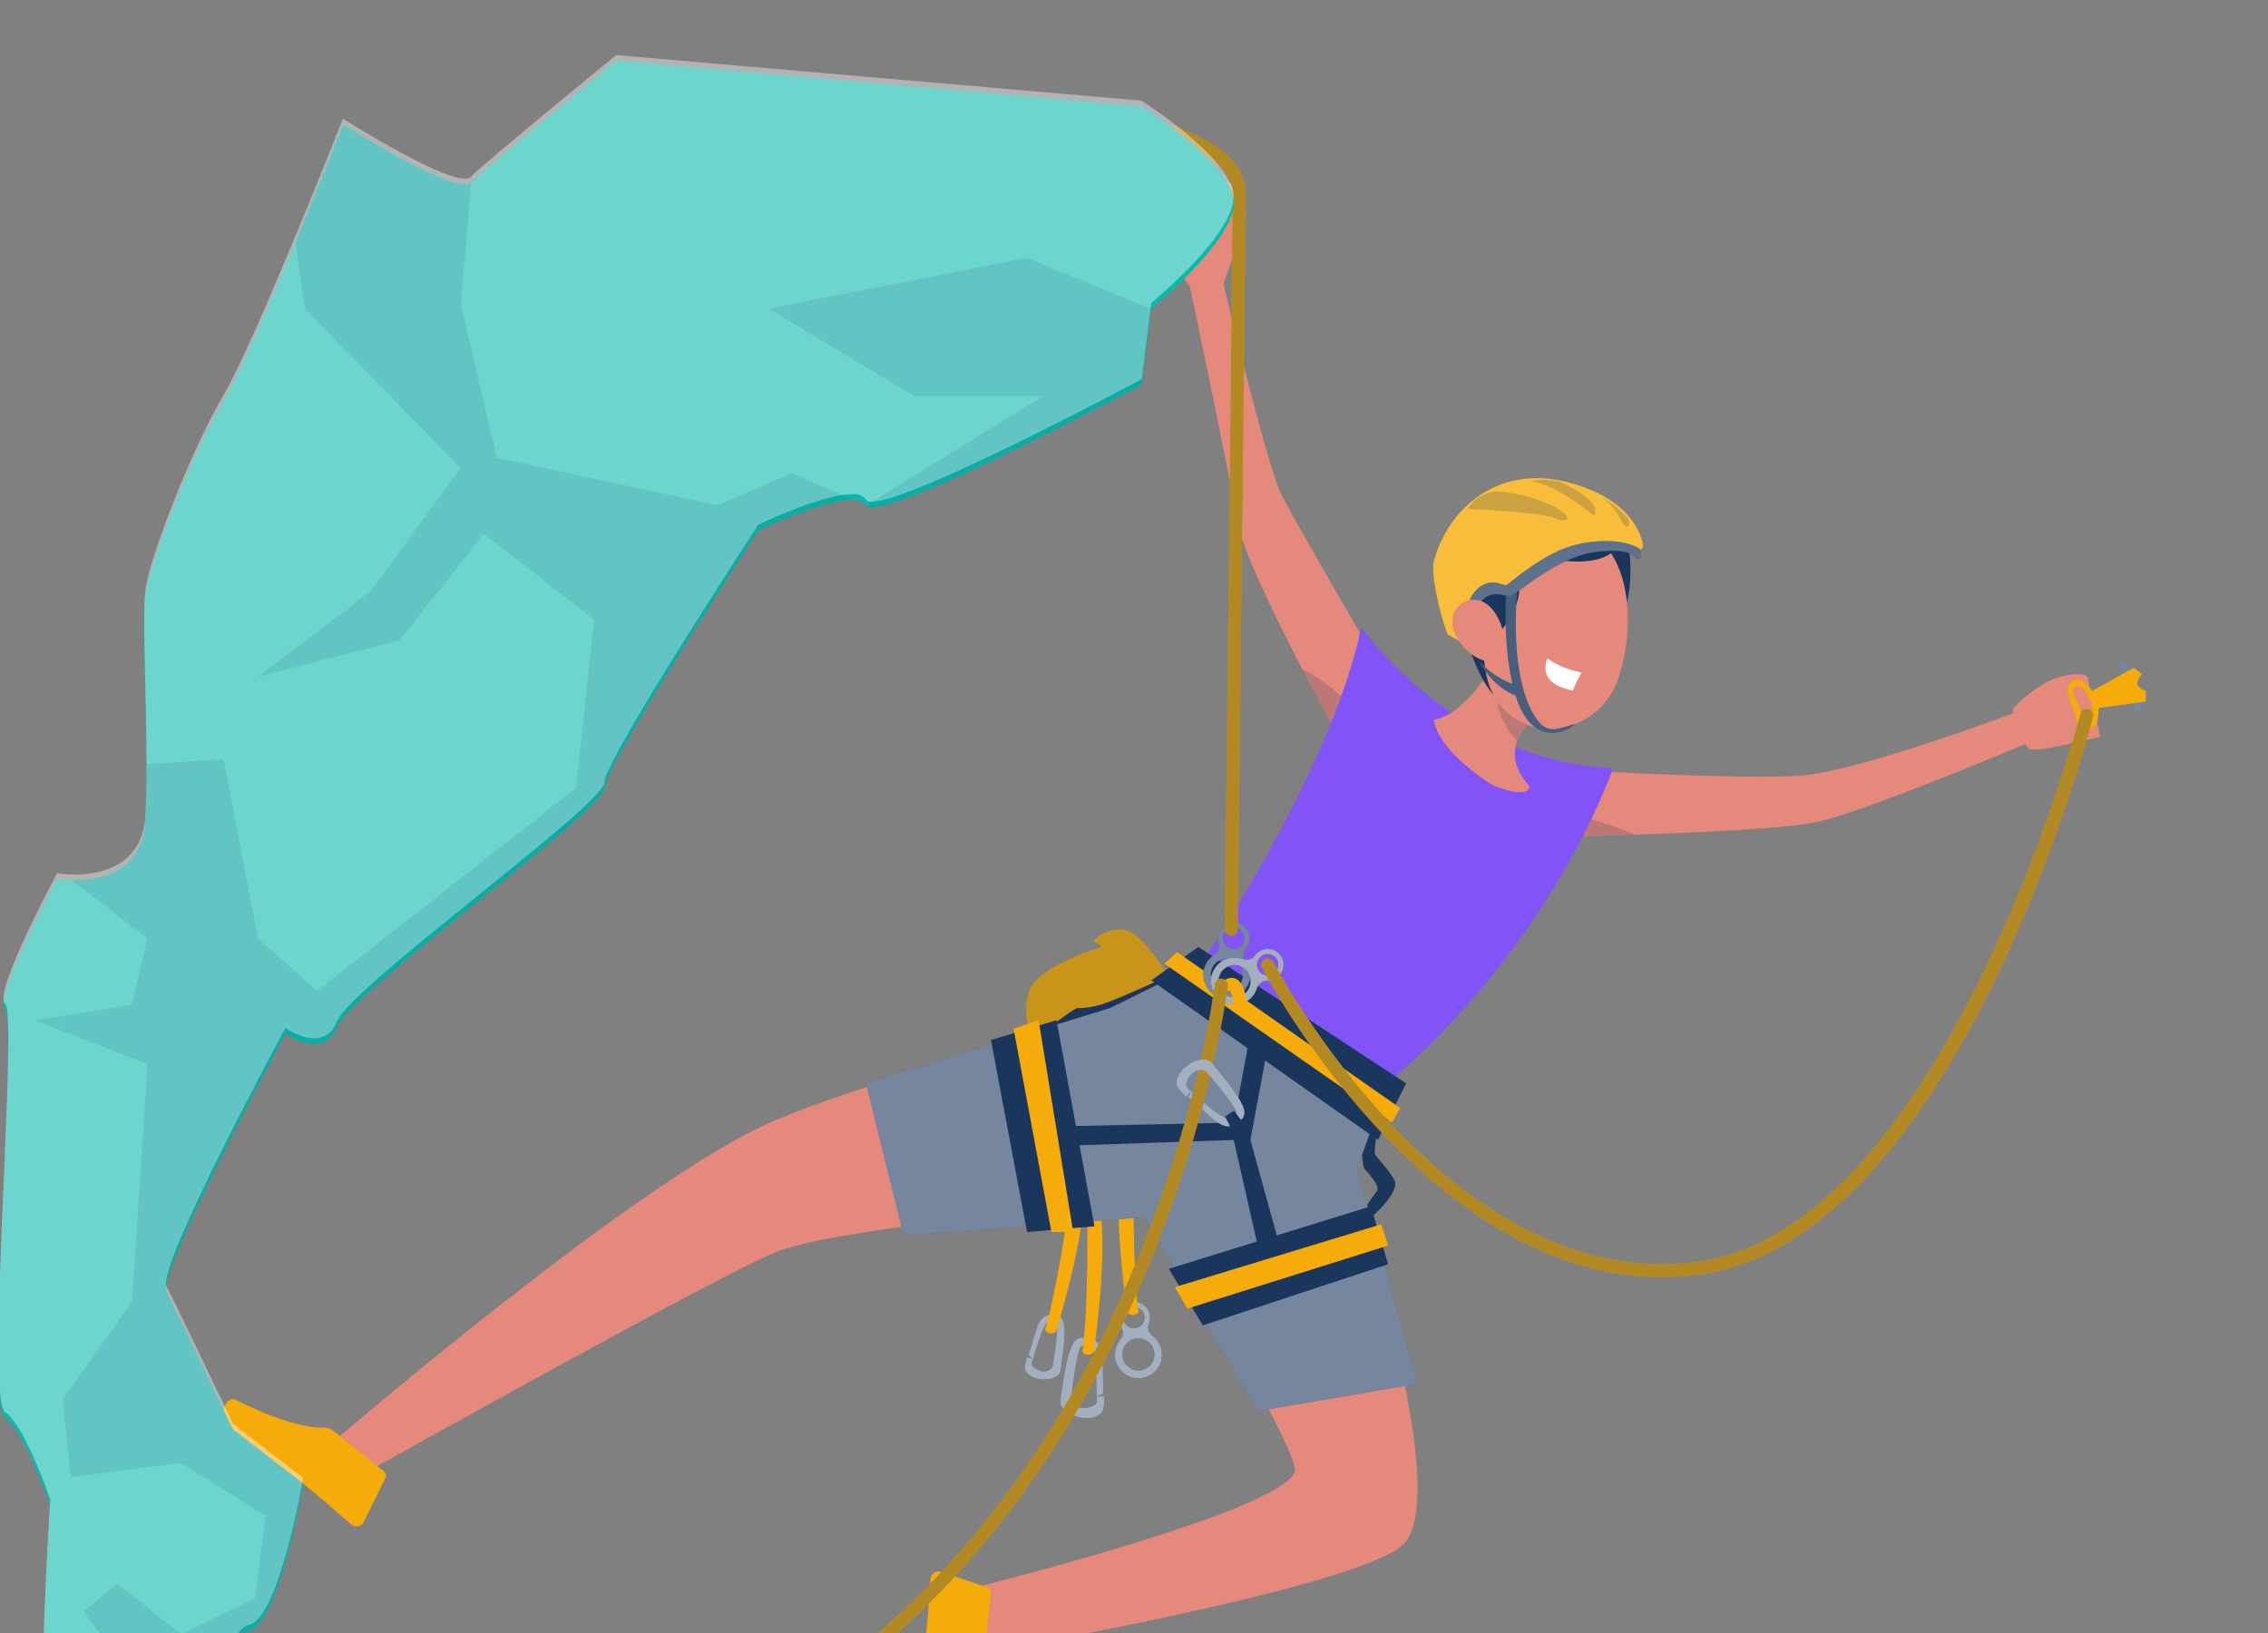 <svg width="375" height="270" viewBox="0 0 375 270" fill="none" xmlns="http://www.w3.org/2000/svg">
<rect x="0" y="0" width="375" height="270" fill="#808080" stroke="none"/>
<g clip-path="url(#clip0_1569_1730)">
<g clip-path="url(#clip1_1569_1730)">
<path d="M336.179 122.476C336.179 122.476 308.438 134.214 300.374 135.914C295.388 136.99 280.739 137.646 270.284 138.012C263.85 138.238 258.95 138.346 258.95 138.346L259.765 134.827L261.491 127.403C261.491 127.403 287.86 128.899 297.618 128.253C307.376 127.608 334.313 117.386 334.313 117.386L336.179 122.476Z" fill="#E4897B"/>
<path opacity="0.2" d="M270.284 138.013C263.85 138.239 258.95 138.346 258.95 138.346L259.765 134.828C263.394 135.429 266.93 136.5 270.284 138.013Z" fill="#1A365D"/>
<path d="M227.594 109.339L223.927 117.473L221.675 122.476C221.675 122.476 218.758 117.258 215.327 110.64C210.812 101.947 205.397 90.875 204.604 86.238C203.231 78.082 196.422 45.858 196.422 45.858L201.73 44.588C201.73 44.588 209.365 76.931 212.003 82.042C214.641 87.153 227.594 109.339 227.594 109.339Z" fill="#E4897B"/>
<path opacity="0.2" d="M223.927 117.473L221.675 122.476C221.675 122.476 218.758 117.258 215.327 110.641C218.639 112.288 221.569 114.616 223.927 117.473Z" fill="#1A365D"/>
<path d="M333.959 120.496C333.959 120.496 332.683 118.086 332.822 117.387C332.962 116.687 337.208 112.728 340.747 111.867C344.285 111.006 345.133 111.867 345.133 111.867L347.277 121.798C347.277 121.798 336.479 124.542 335.546 123.842C334.613 123.143 333.959 120.496 333.959 120.496Z" fill="#E4897B"/>
<path d="M353.165 111.491C353.165 111.491 352.275 109.813 351.149 109.533C351.017 109.477 350.875 109.449 350.731 109.449C350.588 109.449 350.446 109.478 350.314 109.534C350.182 109.591 350.063 109.673 349.963 109.776C349.863 109.879 349.785 110.002 349.733 110.136C349.733 110.136 351.288 110.276 350.902 112.223C350.516 114.17 353.165 111.491 353.165 111.491Z" fill="#1A365D"/>
<path d="M354.387 115.654C354.387 115.654 354.387 118.086 352.242 118.366C352.495 117.905 352.621 117.385 352.606 116.859C352.591 116.333 352.436 115.82 352.156 115.375L354.387 115.654Z" fill="#1A365D"/>
<path opacity="0.4" d="M353.165 111.491C353.165 111.491 352.275 109.813 351.149 109.533C351.017 109.477 350.875 109.449 350.731 109.449C350.588 109.449 350.446 109.478 350.314 109.534C350.182 109.591 350.063 109.673 349.963 109.776C349.863 109.879 349.785 110.002 349.733 110.136C349.733 110.136 351.288 110.276 350.902 112.223C350.516 114.17 353.165 111.491 353.165 111.491Z" fill="white"/>
<path opacity="0.4" d="M354.387 115.654C354.387 115.654 354.387 118.086 352.242 118.366C352.495 117.905 352.621 117.385 352.606 116.859C352.591 116.333 352.436 115.82 352.156 115.375L354.387 115.654Z" fill="white"/>
<path d="M354.783 114.213C354.783 114.213 353.389 113.783 353.389 113.008C353.466 112.427 353.743 111.89 354.172 111.491L352.832 110.415L345.905 114.246C345.905 114.246 343.964 111.125 342.162 113.041C341.369 113.88 342.419 116.15 342.859 117.42C343.524 119.324 343.47 120.647 345.004 120.647C347.277 120.647 346.977 117.065 346.977 117.065L354.805 115.989L354.783 114.213ZM345.229 119.464C344.628 119.679 344.317 119.173 343.996 117.549C343.674 115.924 341.937 114.138 343.256 113.492C344.242 113.008 345.272 115.031 345.733 115.989C346.194 116.946 345.829 119.249 345.229 119.464Z" fill="#F5AC0A"/>
<path d="M197.923 48.021L202.298 46.945L205.987 36.121C205.987 36.121 206.405 31.225 201.955 29.514C197.505 27.804 192.83 35.906 192.83 35.906C192.83 35.906 194.535 47.386 197.923 48.021Z" fill="#E4897B"/>
<path d="M189.955 218.773C190.194 218.128 190.175 217.414 189.902 216.783C189.726 216.381 189.452 216.03 189.105 215.763C188.759 215.496 188.35 215.321 187.918 215.255C187.411 215.177 186.893 215.249 186.427 215.463C185.96 215.678 185.567 216.024 185.294 216.46C185.022 216.895 184.882 217.402 184.893 217.916C184.904 218.43 185.065 218.93 185.355 219.354C185.586 219.671 185.701 220.059 185.679 220.451C185.658 220.844 185.502 221.216 185.237 221.506C184.742 222.106 184.437 222.841 184.362 223.616C184.286 224.392 184.443 225.172 184.813 225.857C185.183 226.542 185.748 227.1 186.437 227.46C187.125 227.82 187.905 227.965 188.677 227.877C189.448 227.789 190.176 227.471 190.766 226.965C191.356 226.459 191.781 225.787 191.988 225.036C192.195 224.285 192.173 223.489 191.925 222.751C191.678 222.013 191.216 221.366 190.599 220.893C190.271 220.662 190.029 220.329 189.913 219.944C189.796 219.56 189.811 219.148 189.955 218.773ZM185.752 218.063C185.724 217.833 185.742 217.599 185.805 217.376C185.867 217.153 185.973 216.944 186.116 216.761C186.259 216.579 186.436 216.427 186.638 216.313C186.839 216.2 187.061 216.127 187.291 216.099C187.52 216.072 187.753 216.09 187.976 216.153C188.198 216.215 188.406 216.321 188.588 216.465C188.77 216.608 188.921 216.786 189.035 216.988C189.148 217.19 189.22 217.413 189.248 217.643C189.303 218.109 189.172 218.577 188.884 218.945C188.595 219.313 188.173 219.551 187.709 219.607C187.245 219.663 186.779 219.531 186.412 219.242C186.045 218.952 185.807 218.528 185.752 218.063ZM188.551 226.584C188.028 226.649 187.498 226.557 187.028 226.318C186.558 226.08 186.168 225.708 185.91 225.248C185.651 224.787 185.534 224.26 185.574 223.734C185.614 223.207 185.809 222.704 186.134 222.288C186.46 221.872 186.901 221.563 187.401 221.399C187.902 221.235 188.44 221.224 188.947 221.368C189.454 221.511 189.907 221.802 190.249 222.204C190.59 222.606 190.806 223.101 190.867 223.626C190.909 223.973 190.882 224.324 190.788 224.661C190.695 224.998 190.536 225.312 190.321 225.587C190.105 225.862 189.838 226.092 189.535 226.263C189.231 226.434 188.897 226.543 188.551 226.584Z" fill="#1A365D"/>
<path opacity="0.6" d="M189.955 218.773C190.194 218.128 190.175 217.414 189.902 216.783C189.726 216.381 189.452 216.03 189.105 215.763C188.759 215.496 188.35 215.321 187.918 215.255C187.411 215.177 186.893 215.249 186.427 215.463C185.96 215.678 185.567 216.024 185.294 216.46C185.022 216.895 184.882 217.402 184.893 217.916C184.904 218.43 185.065 218.93 185.355 219.354C185.586 219.671 185.701 220.059 185.679 220.451C185.658 220.844 185.502 221.216 185.237 221.506C184.742 222.106 184.437 222.841 184.362 223.616C184.286 224.392 184.443 225.172 184.813 225.857C185.183 226.542 185.748 227.1 186.437 227.46C187.125 227.82 187.905 227.965 188.677 227.877C189.448 227.789 190.176 227.471 190.766 226.965C191.356 226.459 191.781 225.787 191.988 225.036C192.195 224.285 192.173 223.489 191.925 222.751C191.678 222.013 191.216 221.366 190.599 220.893C190.271 220.662 190.029 220.329 189.913 219.944C189.796 219.56 189.811 219.148 189.955 218.773ZM185.752 218.063C185.724 217.833 185.742 217.599 185.805 217.376C185.867 217.153 185.973 216.944 186.116 216.761C186.259 216.579 186.436 216.427 186.638 216.313C186.839 216.2 187.061 216.127 187.291 216.099C187.52 216.072 187.753 216.09 187.976 216.153C188.198 216.215 188.406 216.321 188.588 216.465C188.77 216.608 188.921 216.786 189.035 216.988C189.148 217.19 189.22 217.413 189.248 217.643C189.303 218.109 189.172 218.577 188.884 218.945C188.595 219.313 188.173 219.551 187.709 219.607C187.245 219.663 186.779 219.531 186.412 219.242C186.045 218.952 185.807 218.528 185.752 218.063ZM188.551 226.584C188.028 226.649 187.498 226.557 187.028 226.318C186.558 226.08 186.168 225.708 185.91 225.248C185.651 224.787 185.534 224.26 185.574 223.734C185.614 223.207 185.809 222.704 186.134 222.288C186.46 221.872 186.901 221.563 187.401 221.399C187.902 221.235 188.44 221.224 188.947 221.368C189.454 221.511 189.907 221.802 190.249 222.204C190.59 222.606 190.806 223.101 190.867 223.626C190.909 223.973 190.882 224.324 190.788 224.661C190.695 224.998 190.536 225.312 190.321 225.587C190.105 225.862 189.838 226.092 189.535 226.263C189.231 226.434 188.897 226.543 188.551 226.584Z" fill="white"/>
<path d="M173.313 217.461C174.3 217.396 175.372 217.375 175.758 218.364C176.326 219.838 175.865 222.969 175.383 226.531C175.125 228.424 171.094 228.683 169.667 226.832C169.163 226.176 169.817 224.379 169.817 224.379L170.836 224.669C170.836 224.669 170.311 225.552 170.836 225.993C172.134 227.069 173.313 226.918 173.957 226.079C174.117 225.864 175.083 219.311 174.718 218.87C174.626 218.739 174.507 218.63 174.368 218.551C174.229 218.472 174.074 218.425 173.915 218.413C173.756 218.402 173.596 218.427 173.447 218.485C173.299 218.544 173.165 218.635 173.056 218.752C172.166 219.828 170.825 224.669 170.825 224.669L170.01 224.088C170.01 224.088 170.75 221.872 171.34 219.849C171.565 219.107 172.198 217.547 173.313 217.461Z" fill="#1A365D"/>
<path opacity="0.6" d="M173.313 217.461C174.3 217.396 175.372 217.375 175.758 218.364C176.326 219.838 175.865 222.969 175.383 226.531C175.125 228.424 171.094 228.683 169.667 226.832C169.163 226.176 169.817 224.379 169.817 224.379L170.836 224.669C170.836 224.669 170.311 225.552 170.836 225.993C172.134 227.069 173.313 226.918 173.957 226.079C174.117 225.864 175.083 219.311 174.718 218.87C174.626 218.739 174.507 218.63 174.368 218.551C174.229 218.472 174.074 218.425 173.915 218.413C173.756 218.402 173.596 218.427 173.447 218.485C173.299 218.544 173.165 218.635 173.056 218.752C172.166 219.828 170.825 224.669 170.825 224.669L170.01 224.088C170.01 224.088 170.75 221.872 171.34 219.849C171.565 219.107 172.198 217.547 173.313 217.461Z" fill="white"/>
<path d="M180.873 221.581C179.726 221.151 178.471 220.763 177.656 221.796C176.487 223.335 175.972 227.176 175.318 231.48C174.975 233.804 179.693 235.472 181.945 233.804C182.76 233.191 182.589 230.856 182.589 230.856H181.291C181.291 230.856 181.613 232.072 180.841 232.405C178.954 233.212 177.624 232.653 177.141 231.437C177.013 231.136 178.106 223.098 178.696 222.711C178.851 222.594 179.029 222.513 179.218 222.471C179.406 222.429 179.602 222.429 179.791 222.47C179.98 222.511 180.158 222.592 180.314 222.708C180.469 222.823 180.597 222.971 180.691 223.141C181.377 224.68 181.291 230.856 181.291 230.856L182.449 230.458C182.449 230.458 182.342 227.585 182.331 225.013C182.364 224.088 182.149 222.055 180.873 221.581Z" fill="#1A365D"/>
<path opacity="0.6" d="M180.873 221.581C179.726 221.151 178.471 220.763 177.656 221.796C176.487 223.335 175.972 227.176 175.318 231.48C174.975 233.804 179.693 235.472 181.945 233.804C182.76 233.191 182.589 230.856 182.589 230.856H181.291C181.291 230.856 181.613 232.072 180.841 232.405C178.954 233.212 177.624 232.653 177.141 231.437C177.013 231.136 178.106 223.098 178.696 222.711C178.851 222.594 179.029 222.513 179.218 222.471C179.406 222.429 179.602 222.429 179.791 222.47C179.98 222.511 180.158 222.592 180.314 222.708C180.469 222.823 180.597 222.971 180.691 223.141C181.377 224.68 181.291 230.856 181.291 230.856L182.449 230.458C182.449 230.458 182.342 227.585 182.331 225.013C182.364 224.088 182.149 222.055 180.873 221.581Z" fill="white"/>
<path d="M179.758 199.449C179.758 199.449 180.058 215.653 178.986 223.529C179.095 223.674 179.236 223.791 179.397 223.872C179.559 223.953 179.738 223.995 179.919 223.995C180.099 223.995 180.278 223.953 180.44 223.872C180.602 223.791 180.742 223.674 180.851 223.529C180.851 223.529 183.286 207.142 181.806 199.449H179.758Z" fill="#F5AC0A"/>
<path d="M187.468 192.885C187.468 192.885 187.157 209.1 188.229 216.965C188.121 217.11 187.981 217.227 187.82 217.308C187.659 217.389 187.482 217.431 187.302 217.431C187.121 217.431 186.944 217.389 186.783 217.308C186.622 217.227 186.482 217.11 186.374 216.965C186.374 216.965 183.929 200.578 185.409 192.885H187.468Z" fill="#F5AC0A"/>
<path d="M177.206 196.189C177.206 196.189 175.061 212.264 172.788 219.86C172.874 220.019 172.996 220.157 173.144 220.261C173.292 220.365 173.462 220.433 173.641 220.461C173.819 220.488 174.002 220.473 174.174 220.417C174.346 220.361 174.503 220.266 174.632 220.14C174.632 220.14 179.533 204.323 179.233 196.469L177.206 196.189Z" fill="#F5AC0A"/>
<path d="M193.645 162.093C193.645 162.093 189.58 155.282 186.75 154.012C183.919 152.743 180.53 155.433 180.959 155.712L182.224 156.562C182.224 156.562 171.34 159.683 170.064 164.094C168.788 168.505 170.493 178.146 178.975 176.155C187.457 174.165 196.829 166.698 193.645 162.093Z" fill="#F5AC0A"/>
<path opacity="0.2" d="M193.645 162.093C193.645 162.093 189.58 155.282 186.75 154.012C183.919 152.743 180.53 155.433 180.959 155.712L182.224 156.562C182.224 156.562 171.34 159.683 170.064 164.094C168.788 168.505 170.493 178.146 178.975 176.155C187.457 174.165 196.829 166.698 193.645 162.093Z" fill="#1A365D"/>
<path d="M227.83 185.612C227.83 185.612 227.198 190.185 227.305 190.723C227.412 191.261 229.321 192.961 230.522 195.027C231.723 197.092 226.501 201.482 226.501 201.482H224.581C224.581 201.482 226.876 197.91 227.637 196.985C228.399 196.059 225.643 193.391 225.493 193.068C225.343 192.746 224.635 186.182 224.635 186.182L227.83 185.612Z" fill="#1A365D"/>
<path d="M173.217 170.076C173.217 170.076 177.774 166.568 178.203 166.676C179.569 166.678 180.927 166.46 182.224 166.03C184.133 165.503 191.564 162.092 191.564 162.092L193.999 163.588L173.849 173.164L173.217 170.076Z" fill="#1A365D"/>
<path d="M225.075 103.733C225.075 103.733 240.323 125.823 266.713 127.017C266.713 127.017 256.869 155.895 229.353 179.125L196.325 162.76C196.325 162.76 219.756 129.126 225.075 103.733Z" fill="#8253F6"/>
<path d="M237.063 119.012C237.953 124.51 246.714 129.771 246.714 129.771C246.714 129.771 252.698 132.353 252.891 129.986C250.382 127.189 250.06 124.714 250.853 122.519C251.392 121.19 252.191 119.983 253.202 118.969C253.742 118.384 254.315 117.831 254.918 117.312L250.939 102.302C248.376 108.048 242.961 118.076 237.063 119.012Z" fill="#E4897B"/>
<path opacity="0.2" d="M249.491 108.649C245.202 114.815 248.73 120.27 250.81 122.475C251.349 121.146 252.148 119.939 253.159 118.925L249.491 108.649Z" fill="#1A365D"/>
<path d="M269.051 88.68C269.051 88.68 271.603 100.515 265.545 105.583C259.486 110.651 258.103 88.249 258.103 88.249L269.051 88.68Z" fill="#1A365D"/>
<path d="M247.711 116.268C249.163 118.161 251.193 119.523 253.491 120.145C255.788 120.767 258.226 120.615 260.429 119.711C263.302 118.597 265.644 116.427 266.981 113.643C267.173 113.259 267.341 112.864 267.485 112.46C270.155 104.928 270.359 92.017 262.327 87.713C260.559 86.75 258.575 86.257 256.564 86.281C254.552 86.305 252.58 86.844 250.835 87.848C249.09 88.852 247.63 90.287 246.593 92.016C245.557 93.746 244.978 95.713 244.912 97.73C244.494 106.359 243.84 111.416 247.711 116.268Z" fill="#E4897B"/>
<path d="M252.365 87.691L252.601 91.521C251.942 91.787 251.408 92.293 251.105 92.937C250.803 93.582 250.755 94.318 250.971 94.997C252.044 98.224 249.899 103.12 247.336 104.96C247.336 104.96 247.336 103.561 246.157 103.83C244.977 104.099 244.87 111.362 246.939 114.891C246.939 114.891 243.722 111.577 242.189 103.884C240.806 96.772 240.934 90.919 242.532 88.304L252.365 87.691Z" fill="#1A365D"/>
<path d="M261.491 111.222C260.943 112.171 260.466 113.16 260.064 114.18L259.496 114.051C256.955 113.47 255.968 112.351 255.646 111.286C255.502 110.767 255.483 110.221 255.593 109.694C255.639 109.392 255.729 109.098 255.861 108.822C257.276 109.874 258.9 110.608 260.622 110.974C261.147 111.114 261.491 111.222 261.491 111.222Z" fill="white"/>
<path d="M252.58 91.522C252.58 91.522 271.024 97.332 268.065 84.593C268.065 84.593 258.414 78.707 249.567 80.934C240.72 83.162 241.964 92.425 241.964 92.425L252.58 91.522Z" fill="#1A365D"/>
<path d="M249.041 97.288C249.041 97.288 248.237 108.607 250.907 115.913C253.577 123.218 258.81 121.292 260.43 119.711L258.21 120.324C257.666 120.577 257.06 120.665 256.467 120.575C255.874 120.485 255.32 120.222 254.875 119.818C253.352 118.398 249.578 112.803 250.907 96.804L249.041 97.288Z" fill="#1A365D"/>
<path opacity="0.2" d="M249.041 97.288C249.041 97.288 248.237 108.607 250.907 115.913C253.577 123.218 258.81 121.292 260.43 119.711L258.21 120.324C257.666 120.577 257.06 120.665 256.467 120.575C255.874 120.485 255.32 120.222 254.875 119.818C253.352 118.398 249.578 112.803 250.907 96.804L249.041 97.288Z" fill="white"/>
<path d="M259.496 79.804C247.84 76.684 239.497 83.893 237.063 92.823C236.602 94.534 237.771 100.731 239.358 104.895L242.521 106.66C242.521 106.66 242.371 100.882 243.808 99.257C244.3 98.658 244.958 98.219 245.699 97.997C246.44 97.775 247.23 97.779 247.969 98.009C248.23 98.078 248.502 98.09 248.768 98.045C249.034 98.001 249.288 97.9 249.513 97.751C252.033 96.073 259.958 91.069 264.611 90.919C270.22 90.736 270.82 92.124 270.82 92.124L271.667 90.262C271.667 90.262 271.163 82.924 259.496 79.804Z" fill="#F5AC0A"/>
<path opacity="0.2" d="M259.496 79.804C247.84 76.684 239.497 83.893 237.063 92.823C236.602 94.534 237.771 100.731 239.358 104.895L242.521 106.66C242.521 106.66 242.371 100.882 243.808 99.257C244.3 98.658 244.958 98.219 245.699 97.997C246.44 97.775 247.23 97.779 247.969 98.009C248.23 98.078 248.502 98.09 248.768 98.045C249.034 98.001 249.288 97.9 249.513 97.751C252.033 96.073 259.958 91.069 264.611 90.919C270.22 90.736 270.82 92.124 270.82 92.124L271.667 90.262C271.667 90.262 271.163 82.924 259.496 79.804Z" fill="white"/>
<path d="M241.428 106.316C241.428 106.316 241.685 100.236 243.948 97.708C246.21 95.18 248.687 96.901 249.041 96.772C249.395 96.643 255.229 91.317 260.623 90.047C266.016 88.778 270.08 89.767 271.346 90.973V92.382L270.477 92.457C270.477 92.457 270.381 90.467 263.85 91.252C257.32 92.038 250.607 98.526 249.685 98.537C248.763 98.547 247.476 97.88 245.974 98.537C243.658 99.612 242.618 105.756 242.972 106.993C242.961 106.972 242.168 107.596 241.428 106.316Z" fill="#1A365D"/>
<path opacity="0.3" d="M241.428 106.316C241.428 106.316 241.685 100.236 243.948 97.708C246.21 95.18 248.687 96.901 249.041 96.772C249.395 96.643 255.229 91.317 260.623 90.047C266.016 88.778 270.08 89.767 271.346 90.973V92.382L270.477 92.457C270.477 92.457 270.381 90.467 263.85 91.252C257.32 92.038 250.607 98.526 249.685 98.537C248.763 98.547 247.476 97.88 245.974 98.537C243.658 99.612 242.618 105.756 242.972 106.993C242.961 106.972 242.168 107.596 241.428 106.316Z" fill="white"/>
<path opacity="0.2" d="M263.464 85.195C263.464 85.195 257.341 80.02 253.159 79.589C254.63 79.281 256.149 79.281 257.62 79.589C259.432 80.16 265.308 83.495 263.464 85.195Z" fill="#1A365D"/>
<path opacity="0.2" d="M258.949 85.195C256.858 82.818 249.556 81.085 246.896 81.3C246.032 81.44 245.209 81.765 244.481 82.254C243.754 82.742 243.14 83.382 242.682 84.13C242.682 84.13 254.371 84.625 256.869 85.626C259.368 86.626 259.303 85.594 258.949 85.195Z" fill="#1A365D"/>
<path opacity="0.2" d="M264.944 82.268C266.248 83.272 267.314 84.555 268.064 86.023C268.911 88.035 269.801 86.755 269.136 85.625C267.902 84.315 266.491 83.185 264.944 82.268Z" fill="#1A365D"/>
<path d="M244.591 109.339C246.286 111.239 248.472 112.632 250.907 113.363L251.379 115.203C251.379 115.203 247.508 114.644 244.591 109.339Z" fill="#1A365D"/>
<path opacity="0.2" d="M244.591 109.339C246.286 111.239 248.472 112.632 250.907 113.363L251.379 115.203C251.379 115.203 247.508 114.644 244.591 109.339Z" fill="white"/>
<path d="M240.409 104.368C241.165 106.399 242.686 108.049 244.644 108.963C247.25 110.168 249.009 107.887 248.666 105.218C248.344 102.808 246.618 99.204 243.808 99.172C240.999 99.139 239.497 101.84 240.409 104.368Z" fill="#E4897B"/>
<path d="M195.768 160.607L185.184 167.988C185.184 167.988 142.065 178.554 125.734 186.343C103.086 197.167 55.764 237.806 55.764 237.806L61.201 243.067C61.201 243.067 116.694 212.037 127.76 207.228C138.827 202.418 189.805 198.781 189.805 198.781C189.805 198.781 212.957 236.235 214.105 242.744C215.252 249.254 158.676 263.112 158.676 263.112L162.482 273.269C162.482 273.269 221.761 263.069 231.519 255.806C241.277 248.544 222.941 194.833 222.941 194.833L227.005 182.782L195.768 160.607Z" fill="#E4897B"/>
<path d="M195.767 160.619L183.639 166.633L143.202 179.125L149.421 204.302L189.301 201.257L207.96 233.32L234.382 228.78L224.367 193.22L228.892 180.825L195.767 160.619Z" fill="#1A365D"/>
<path opacity="0.4" d="M195.767 160.619L183.639 166.633L143.202 179.125L149.421 204.302L189.301 201.257L207.96 233.32L234.382 228.78L224.367 193.22L228.892 180.825L195.767 160.619Z" fill="white"/>
<path d="M198.138 156.562L232.495 179.124L227.831 188.485L190.353 162.092L198.138 156.562Z" fill="#1A365D"/>
<path d="M163.855 171.958L174.686 168.677L180.959 202.752L169.817 203.709L163.855 171.958Z" fill="#1A365D"/>
<path d="M193.258 209.779L226.661 199.449L229.525 209.025L198.877 219.139L193.258 209.779Z" fill="#1A365D"/>
<path d="M194.631 157.412L231.52 183.202L230.168 185.612L192.519 159.327L194.631 157.412Z" fill="#F5AC0A"/>
<path d="M171.726 168.677L177.452 203.709H173.849L167.587 170.075L171.726 168.677Z" fill="#F5AC0A"/>
<path d="M194.256 212.812L228.367 202.429L229.525 205.937L196.325 216.363L194.256 212.812Z" fill="#F5AC0A"/>
<path d="M162.697 274.163L163.855 263.318C163.872 263.139 163.828 262.96 163.73 262.81C163.633 262.659 163.488 262.546 163.319 262.489L155.587 259.885C155.423 259.832 155.249 259.811 155.076 259.825C154.903 259.838 154.735 259.886 154.581 259.965C154.426 260.044 154.289 260.152 154.177 260.285C154.064 260.417 153.979 260.57 153.925 260.735C153.894 260.83 153.872 260.927 153.861 261.026C153.55 264.533 153.486 267.116 153.024 271.516C152.735 274.238 151.577 282.394 151.18 286.138C150.783 289.883 154.397 290.765 154.922 289.269C157.153 282.545 159.769 277.595 161.978 275.605C162.395 275.236 162.653 274.719 162.697 274.163Z" fill="#F5AC0A"/>
<path d="M55.056 236.537L63.549 243.348C63.685 243.462 63.778 243.618 63.815 243.792C63.852 243.965 63.83 244.146 63.753 244.305L60.15 251.654C59.993 251.968 59.719 252.207 59.387 252.318C59.056 252.429 58.693 252.403 58.38 252.246C58.292 252.202 58.209 252.148 58.134 252.085C55.421 249.836 53.566 248.061 50.113 245.285C47.968 243.585 41.406 238.657 38.478 236.3C35.55 233.944 37.481 230.738 38.896 231.426C45.223 234.579 50.574 236.204 53.533 236.042C54.086 236.004 54.631 236.181 55.056 236.537Z" fill="#F5AC0A"/>
<path d="M206.051 156.745C206.471 156.2 206.667 155.515 206.598 154.83C206.552 154.394 206.397 153.978 206.148 153.619C205.898 153.259 205.563 152.969 205.172 152.774C204.809 152.595 204.41 152.502 204.005 152.502C203.6 152.503 203.201 152.596 202.838 152.776C202.475 152.956 202.158 153.218 201.912 153.54C201.666 153.862 201.497 154.237 201.419 154.636C201.335 155.062 201.361 155.503 201.494 155.916C201.609 156.283 201.597 156.678 201.461 157.037C201.325 157.396 201.072 157.698 200.743 157.896C200.093 158.315 199.582 158.919 199.275 159.63C198.969 160.342 198.881 161.13 199.024 161.892C199.166 162.654 199.532 163.356 200.074 163.909C200.617 164.461 201.311 164.838 202.069 164.992C202.826 165.146 203.612 165.069 204.326 164.772C205.04 164.475 205.649 163.971 206.076 163.324C206.503 162.678 206.727 161.918 206.721 161.143C206.715 160.367 206.478 159.611 206.041 158.972C205.793 158.654 205.659 158.261 205.661 157.856C205.663 157.452 205.8 157.061 206.051 156.745ZM202.266 154.797C202.331 154.455 202.496 154.139 202.74 153.891C202.984 153.642 203.295 153.472 203.636 153.401C203.976 153.33 204.329 153.362 204.652 153.492C204.974 153.623 205.25 153.846 205.446 154.134C205.642 154.422 205.748 154.762 205.752 155.11C205.756 155.459 205.656 155.801 205.466 156.093C205.276 156.385 205.004 156.614 204.685 156.751C204.365 156.888 204.012 156.927 203.671 156.863C203.443 156.82 203.226 156.733 203.032 156.606C202.838 156.479 202.671 156.315 202.541 156.123C202.41 155.931 202.319 155.715 202.272 155.488C202.224 155.26 202.223 155.025 202.266 154.797ZM202.373 163.771C201.856 163.675 201.379 163.428 201.002 163.061C200.625 162.694 200.365 162.222 200.255 161.707C200.145 161.191 200.189 160.655 200.382 160.164C200.576 159.674 200.909 159.252 201.342 158.952C201.774 158.652 202.285 158.487 202.81 158.478C203.336 158.47 203.852 158.617 204.294 158.902C204.736 159.188 205.084 159.598 205.293 160.081C205.503 160.565 205.565 161.1 205.472 161.619C205.41 161.965 205.281 162.295 205.091 162.59C204.902 162.886 204.656 163.141 204.368 163.341C204.08 163.54 203.756 163.681 203.414 163.755C203.071 163.829 202.718 163.834 202.373 163.771Z" fill="#1A365D"/>
<path opacity="0.4" d="M206.051 156.745C206.471 156.2 206.667 155.515 206.598 154.83C206.552 154.394 206.397 153.978 206.148 153.619C205.898 153.259 205.563 152.969 205.172 152.774C204.809 152.595 204.41 152.502 204.005 152.502C203.6 152.503 203.201 152.596 202.838 152.776C202.475 152.956 202.158 153.218 201.912 153.54C201.666 153.862 201.497 154.237 201.419 154.636C201.335 155.062 201.361 155.503 201.494 155.916C201.609 156.283 201.597 156.678 201.461 157.037C201.325 157.396 201.072 157.698 200.743 157.896C200.093 158.315 199.582 158.919 199.275 159.63C198.969 160.342 198.881 161.13 199.024 161.892C199.166 162.654 199.532 163.356 200.074 163.909C200.617 164.461 201.311 164.838 202.069 164.992C202.826 165.146 203.612 165.069 204.326 164.772C205.04 164.475 205.649 163.971 206.076 163.324C206.503 162.678 206.727 161.918 206.721 161.143C206.715 160.367 206.478 159.611 206.041 158.972C205.793 158.654 205.659 158.261 205.661 157.856C205.663 157.452 205.8 157.061 206.051 156.745ZM202.266 154.797C202.331 154.455 202.496 154.139 202.74 153.891C202.984 153.642 203.295 153.472 203.636 153.401C203.976 153.33 204.329 153.362 204.652 153.492C204.974 153.623 205.25 153.846 205.446 154.134C205.642 154.422 205.748 154.762 205.752 155.11C205.756 155.459 205.656 155.801 205.466 156.093C205.276 156.385 205.004 156.614 204.685 156.751C204.365 156.888 204.012 156.927 203.671 156.863C203.443 156.82 203.226 156.733 203.032 156.606C202.838 156.479 202.671 156.315 202.541 156.123C202.41 155.931 202.319 155.715 202.272 155.488C202.224 155.26 202.223 155.025 202.266 154.797ZM202.373 163.771C201.856 163.675 201.379 163.428 201.002 163.061C200.625 162.694 200.365 162.222 200.255 161.707C200.145 161.191 200.189 160.655 200.382 160.164C200.576 159.674 200.909 159.252 201.342 158.952C201.774 158.652 202.285 158.487 202.81 158.478C203.336 158.47 203.852 158.617 204.294 158.902C204.736 159.188 205.084 159.598 205.293 160.081C205.503 160.565 205.565 161.1 205.472 161.619C205.41 161.965 205.281 162.295 205.091 162.59C204.902 162.886 204.656 163.141 204.368 163.341C204.08 163.54 203.756 163.681 203.414 163.755C203.071 163.829 202.718 163.834 202.373 163.771Z" fill="white"/>
<path d="M209.547 162.136C210.235 162.155 210.902 161.9 211.402 161.426C211.725 161.13 211.966 160.756 212.103 160.339C212.24 159.923 212.268 159.478 212.185 159.048C212.112 158.648 211.948 158.271 211.705 157.946C211.463 157.621 211.148 157.356 210.787 157.174C210.425 156.991 210.026 156.896 209.621 156.894C209.216 156.893 208.816 156.985 208.453 157.165C208.063 157.353 207.727 157.638 207.477 157.994C207.252 158.303 206.931 158.528 206.564 158.633C206.196 158.738 205.805 158.718 205.451 158.575C204.798 158.331 204.092 158.269 203.407 158.395C202.722 158.521 202.083 158.83 201.558 159.289C201.034 159.748 200.642 160.341 200.425 161.005C200.208 161.669 200.173 162.379 200.325 163.061C200.451 163.64 200.707 164.183 201.073 164.647C201.44 165.112 201.906 165.488 202.439 165.745C202.971 166.002 203.554 166.134 204.145 166.131C204.735 166.129 205.318 165.991 205.847 165.73C206.312 165.5 206.725 165.179 207.062 164.785C207.399 164.391 207.654 163.933 207.81 163.438C207.921 163.062 208.15 162.732 208.463 162.497C208.776 162.263 209.156 162.136 209.547 162.136ZM208.829 157.929C209.141 157.776 209.491 157.719 209.836 157.765C210.18 157.812 210.503 157.96 210.764 158.19C211.024 158.421 211.211 158.724 211.3 159.061C211.39 159.398 211.378 159.754 211.265 160.084C211.153 160.414 210.946 160.703 210.67 160.915C210.395 161.127 210.062 161.252 209.716 161.275C209.369 161.298 209.023 161.217 208.722 161.043C208.421 160.868 208.178 160.609 208.024 160.296C207.82 159.875 207.79 159.39 207.941 158.946C208.091 158.503 208.41 158.137 208.829 157.929ZM201.74 163.406C201.508 162.932 201.421 162.4 201.49 161.877C201.559 161.354 201.781 160.863 202.128 160.466C202.476 160.07 202.932 159.785 203.44 159.649C203.948 159.513 204.485 159.531 204.983 159.701C205.481 159.871 205.918 160.186 206.238 160.605C206.558 161.023 206.746 161.528 206.78 162.055C206.814 162.582 206.692 163.106 206.428 163.563C206.165 164.02 205.773 164.388 205.301 164.621C204.668 164.934 203.937 164.981 203.27 164.753C202.602 164.525 202.052 164.04 201.74 163.406Z" fill="#1A365D"/>
<path opacity="0.6" d="M209.547 162.136C210.235 162.155 210.902 161.9 211.402 161.426C211.725 161.13 211.966 160.756 212.103 160.339C212.24 159.923 212.268 159.478 212.185 159.048C212.112 158.648 211.948 158.271 211.705 157.946C211.463 157.621 211.148 157.356 210.787 157.174C210.425 156.991 210.026 156.896 209.621 156.894C209.216 156.893 208.816 156.985 208.453 157.165C208.063 157.353 207.727 157.638 207.477 157.994C207.252 158.303 206.931 158.528 206.564 158.633C206.196 158.738 205.805 158.718 205.451 158.575C204.798 158.331 204.092 158.269 203.407 158.395C202.722 158.521 202.083 158.83 201.558 159.289C201.034 159.748 200.642 160.341 200.425 161.005C200.208 161.669 200.173 162.379 200.325 163.061C200.451 163.64 200.707 164.183 201.073 164.647C201.44 165.112 201.906 165.488 202.439 165.745C202.971 166.002 203.554 166.134 204.145 166.131C204.735 166.129 205.318 165.991 205.847 165.73C206.312 165.5 206.725 165.179 207.062 164.785C207.399 164.391 207.654 163.933 207.81 163.438C207.921 163.062 208.15 162.732 208.463 162.497C208.776 162.263 209.156 162.136 209.547 162.136ZM208.829 157.929C209.141 157.776 209.491 157.719 209.836 157.765C210.18 157.812 210.503 157.96 210.764 158.19C211.024 158.421 211.211 158.724 211.3 159.061C211.39 159.398 211.378 159.754 211.265 160.084C211.153 160.414 210.946 160.703 210.67 160.915C210.395 161.127 210.062 161.252 209.716 161.275C209.369 161.298 209.023 161.217 208.722 161.043C208.421 160.868 208.178 160.609 208.024 160.296C207.82 159.875 207.79 159.39 207.941 158.946C208.091 158.503 208.41 158.137 208.829 157.929ZM201.74 163.406C201.508 162.932 201.421 162.4 201.49 161.877C201.559 161.354 201.781 160.863 202.128 160.466C202.476 160.07 202.932 159.785 203.44 159.649C203.948 159.513 204.485 159.531 204.983 159.701C205.481 159.871 205.918 160.186 206.238 160.605C206.558 161.023 206.746 161.528 206.78 162.055C206.814 162.582 206.692 163.106 206.428 163.563C206.165 164.02 205.773 164.388 205.301 164.621C204.668 164.934 203.937 164.981 203.27 164.753C202.602 164.525 202.052 164.04 201.74 163.406Z" fill="white"/>
<path d="M201.966 162.899C202.053 162.62 202.208 162.368 202.418 162.165C202.627 161.962 202.884 161.815 203.165 161.738C203.446 161.661 203.741 161.656 204.025 161.723C204.308 161.791 204.57 161.929 204.786 162.124C206.073 163.318 206.277 166.611 206.277 166.611C206.189 166.829 206.05 167.024 205.87 167.176C205.691 167.328 205.477 167.434 205.247 167.483C205.017 167.533 204.779 167.526 204.553 167.462C204.327 167.398 204.119 167.279 203.95 167.116C203.95 167.116 203.95 164.426 203.253 163.652C203.103 163.443 202.911 163.268 202.689 163.138C202.467 163.008 202.221 162.927 201.966 162.899Z" fill="#F5AC0A"/>
<path d="M203.585 154.743C203.3 154.743 203.028 154.629 202.827 154.428C202.625 154.226 202.512 153.952 202.512 153.667C202.512 152.526 203.81 39.423 203.81 31.859C203.81 26.254 194.159 21.606 177.988 19.443C177.707 19.405 177.452 19.258 177.279 19.032C177.106 18.806 177.03 18.52 177.066 18.238C177.103 17.956 177.251 17.7 177.476 17.526C177.701 17.353 177.986 17.276 178.267 17.312C188.604 18.701 205.955 22.423 205.955 31.859C205.955 39.391 204.679 152.548 204.657 153.688C204.652 153.97 204.536 154.238 204.336 154.435C204.135 154.632 203.866 154.743 203.585 154.743Z" fill="#F5AC0A"/>
<path opacity="0.3" d="M203.585 154.743C203.3 154.743 203.028 154.629 202.827 154.428C202.625 154.226 202.512 153.952 202.512 153.667C202.512 152.526 203.81 39.423 203.81 31.859C203.81 26.254 194.159 21.606 177.988 19.443C177.707 19.405 177.452 19.258 177.279 19.032C177.106 18.806 177.03 18.52 177.066 18.238C177.103 17.956 177.251 17.7 177.476 17.526C177.701 17.353 177.986 17.276 178.267 17.312C188.604 18.701 205.955 22.423 205.955 31.859C205.955 39.391 204.679 152.548 204.657 153.688C204.652 153.97 204.536 154.238 204.336 154.435C204.135 154.632 203.866 154.743 203.585 154.743Z" fill="#1A365D"/>
<path d="M274.798 211.177C235.487 211.177 208.914 160.607 208.646 160.016C208.517 159.764 208.492 159.472 208.577 159.202C208.661 158.932 208.848 158.706 209.097 158.574C209.222 158.508 209.359 158.469 209.499 158.457C209.64 158.445 209.782 158.46 209.916 158.503C210.051 158.546 210.175 158.616 210.283 158.707C210.391 158.799 210.48 158.91 210.544 159.036C210.834 159.585 239.315 213.845 280.299 208.68C321.284 203.516 343.76 118.925 343.985 118.065C344.014 117.921 344.072 117.784 344.155 117.663C344.238 117.542 344.345 117.44 344.469 117.362C344.593 117.285 344.732 117.233 344.877 117.211C345.022 117.189 345.169 117.197 345.311 117.235C345.452 117.272 345.585 117.339 345.7 117.429C345.815 117.52 345.91 117.634 345.98 117.763C346.049 117.892 346.092 118.034 346.105 118.18C346.118 118.326 346.101 118.474 346.055 118.613C345.143 122.153 323.01 205.453 280.567 210.811C278.654 211.054 276.727 211.176 274.798 211.177Z" fill="#F5AC0A"/>
<path opacity="0.3" d="M274.798 211.177C235.487 211.177 208.914 160.607 208.646 160.016C208.517 159.764 208.492 159.472 208.577 159.202C208.661 158.932 208.848 158.706 209.097 158.574C209.222 158.508 209.359 158.469 209.499 158.457C209.64 158.445 209.782 158.46 209.916 158.503C210.051 158.546 210.175 158.616 210.283 158.707C210.391 158.799 210.48 158.91 210.544 159.036C210.834 159.585 239.315 213.845 280.299 208.68C321.284 203.516 343.76 118.925 343.985 118.065C344.014 117.921 344.072 117.784 344.155 117.663C344.238 117.542 344.345 117.44 344.469 117.362C344.593 117.285 344.732 117.233 344.877 117.211C345.022 117.189 345.169 117.197 345.311 117.235C345.452 117.272 345.585 117.339 345.7 117.429C345.815 117.52 345.91 117.634 345.98 117.763C346.049 117.892 346.092 118.034 346.105 118.18C346.118 118.326 346.101 118.474 346.055 118.613C345.143 122.153 323.01 205.453 280.567 210.811C278.654 211.054 276.727 211.176 274.798 211.177Z" fill="#1A365D"/>
<path d="M188.787 17.605C188.787 17.605 203.102 26.632 203.992 32.926C204.883 39.22 190.352 51.045 190.352 51.045L188.787 63.633C188.787 63.633 145.132 87.003 143.202 83.549C141.272 80.095 125.38 87.691 125.38 87.691C125.38 87.691 99.933 126.598 99.933 130.299C99.933 134 57.984 164.094 55.764 169.764C53.544 175.435 47.185 170.905 47.185 170.905C47.185 170.905 25.846 210.403 27.54 213.631C29.234 216.858 38.499 236.301 38.499 236.301L50.123 245.285C50.123 245.285 46.199 268.514 41.116 269.644C36.033 270.774 36.966 289.958 36.966 289.958L19.058 309.938L14.522 340C14.522 340 11.091 299.727 8.302 295.746C5.514 291.765 8.302 248.846 8.302 248.846C8.302 248.846 4.163 236.688 0.86 234.439C-2.442 232.191 3.005 168.613 0.86 166.913C-1.284 165.213 9.439 145.34 9.439 145.34C9.439 145.34 23.38 147.772 24.034 135.786C24.688 123.8 23.347 103.895 24.034 98.515C24.72 93.136 31.701 75.135 36.966 66.237C42.231 57.339 56.74 20.563 56.74 20.563C56.74 20.563 75.613 32.517 77.875 30.182C80.138 27.848 101.906 10.051 101.906 10.051L188.787 17.605Z" fill="#0AB9AD"/>
<path opacity="0.4" d="M190.352 50.099L188.787 62.687C188.787 62.687 145.132 86.057 143.202 82.603C142.96 82.288 142.642 82.041 142.278 81.884C141.914 81.728 141.516 81.668 141.122 81.71C136.275 81.516 125.38 86.746 125.38 86.746C125.38 86.746 99.933 125.652 99.933 129.353C99.933 133.054 57.984 163.148 55.764 168.818C53.544 174.489 47.185 169.959 47.185 169.959C47.185 169.959 25.846 209.457 27.54 212.685C29.234 215.912 38.499 235.355 38.499 235.355L50.123 244.339C50.123 244.339 46.199 267.568 41.116 268.698C36.033 269.828 36.977 289.012 36.977 289.012L19.047 308.992L14.522 339.054C14.522 339.054 12.163 310.606 9.686 299.169C9.452 297.65 8.985 296.176 8.302 294.801C5.472 290.83 8.302 247.9 8.302 247.9C8.302 247.9 4.163 235.742 0.86 233.493C-2.442 231.245 3.005 167.667 0.86 165.967C-1.284 164.267 9.439 144.395 9.439 144.395C10.227 144.518 11.023 144.582 11.82 144.588C15.819 144.674 23.53 143.684 24.034 134.84C24.194 132.032 24.237 128.783 24.216 125.393C24.216 114.311 23.508 101.723 24.034 97.57C24.709 92.19 31.701 74.189 36.977 65.291C39.604 60.869 44.483 49.475 48.772 39.178C53.062 28.881 56.697 19.617 56.697 19.617C56.697 19.617 75.57 31.571 77.832 29.236C80.095 26.902 101.863 9.105 101.863 9.105L188.722 16.637C188.722 16.637 203.038 25.664 203.928 31.959C204.818 38.253 190.352 50.099 190.352 50.099Z" fill="white"/>
<path opacity="0.1" d="M130.902 78.244L141.122 82.656C136.275 82.462 125.38 87.691 125.38 87.691C125.38 87.691 99.933 126.597 99.933 130.298C99.933 134 57.984 164.094 55.764 169.764C53.544 175.434 47.185 170.905 47.185 170.905C47.185 170.905 25.846 210.402 27.54 213.63C29.235 216.858 38.499 236.3 38.499 236.3L50.124 245.284C50.124 245.284 46.199 268.514 41.116 269.644C36.033 270.774 36.977 289.958 36.977 289.958L19.047 309.938L14.522 340C14.522 340 12.163 311.552 9.686 300.114L12.163 296.607L20.216 303.235L33.374 287.913L24.066 280.855L13.857 266.384L19.369 261.865L29.974 270.214L42.188 264.253L43.893 250.632L29.889 241.863L11.659 244.252L10.383 231.34L21.835 215.201L24.388 175.918L5.729 168.72L21.814 166.127L24.366 155.131L11.809 145.545C15.809 145.631 23.519 144.641 24.023 135.797C24.184 132.988 24.227 129.739 24.205 126.35L36.966 125.521L42.66 155.142L52.418 163.836L95.226 130.309L98.228 102.475L79.999 88.261L66.058 105.907L42.66 111.868L61.329 97.687L76.171 77.394L50.434 51.044L48.837 40.156C53.126 29.827 56.761 20.595 56.761 20.595C56.761 20.595 75.634 32.549 77.897 30.214L76.203 50.345L82.143 75.694L118.603 83.549L130.902 78.244Z" fill="#1A365D"/>
<path opacity="0.1" d="M190.352 51.044L188.787 63.632C188.787 63.632 145.132 87.001 143.202 83.548L172.519 65.472H151.148L127.074 51.044L169.688 42.619L190.352 51.044Z" fill="#1A365D"/>
<path d="M206.748 170.829L203.992 185.613L176.573 186.194V189.421L203.992 188.485L208.035 206.303L211.359 205.152L206.748 188.485L209.59 173.164L206.748 170.829Z" fill="#1A365D"/>
<path d="M52.472 304.311C42.179 304.275 31.902 303.506 21.718 302.008C21.433 301.967 21.177 301.814 21.005 301.583C20.833 301.351 20.759 301.061 20.801 300.776C20.842 300.491 20.994 300.233 21.225 300.061C21.455 299.888 21.744 299.815 22.029 299.856C69.329 306.699 108.888 298.156 139.685 274.453C191.843 234.277 200.808 163.47 200.861 162.759C200.896 162.474 201.041 162.214 201.267 162.036C201.492 161.859 201.778 161.778 202.062 161.813C202.347 161.847 202.606 161.993 202.783 162.219C202.96 162.445 203.04 162.732 203.006 163.018C202.92 163.728 193.902 235.407 141.025 276.142C116.694 294.885 87.001 304.311 52.472 304.311Z" fill="#F5AC0A"/>
<path opacity="0.3" d="M52.472 304.311C42.179 304.275 31.902 303.506 21.718 302.008C21.433 301.967 21.177 301.814 21.005 301.583C20.833 301.351 20.759 301.061 20.801 300.776C20.842 300.491 20.994 300.233 21.225 300.061C21.455 299.888 21.744 299.815 22.029 299.856C69.329 306.699 108.888 298.156 139.685 274.453C191.843 234.277 200.808 163.47 200.861 162.759C200.896 162.474 201.041 162.214 201.267 162.036C201.492 161.859 201.778 161.778 202.062 161.813C202.347 161.847 202.606 161.993 202.783 162.219C202.96 162.445 203.04 162.732 203.006 163.018C202.92 163.728 193.902 235.407 141.025 276.142C116.694 294.885 87.001 304.311 52.472 304.311Z" fill="#1A365D"/>
<path d="M196.508 181.482L196.969 180.406L197.248 180.664L196.947 181.848L196.508 181.482Z" fill="#1A365D"/>
<path d="M203.821 186.085C202.663 186.677 201.076 185.515 200.411 184.902L198.727 183.395L199.017 182.244C200.154 183.306 201.422 184.218 202.791 184.955C202.97 184.996 203.156 184.998 203.336 184.961C203.516 184.924 203.686 184.849 203.835 184.741C203.984 184.634 204.109 184.495 204.201 184.336C204.292 184.176 204.349 183.998 204.368 183.815C204.475 183.148 199.531 177.198 199.242 177.09C198.073 176.638 196.818 177.23 196.175 179.081C195.907 179.845 196.968 180.404 196.968 180.404L196.132 181.319C196.132 181.319 194.384 179.931 194.481 178.962C194.749 176.294 198.963 174.035 200.378 175.735C203.016 178.962 205.386 181.846 205.74 183.654C205.933 184.912 204.85 185.547 203.821 186.085Z" fill="#1A365D"/>
<path opacity="0.6" d="M196.508 181.482L196.969 180.406L197.248 180.664L196.947 181.848L196.508 181.482Z" fill="white"/>
<path opacity="0.6" d="M203.821 186.085C202.663 186.677 201.076 185.515 200.411 184.902L198.727 183.395L199.017 182.244C200.154 183.306 201.422 184.218 202.791 184.955C202.97 184.996 203.156 184.998 203.336 184.961C203.516 184.924 203.686 184.849 203.835 184.741C203.984 184.634 204.109 184.495 204.201 184.336C204.292 184.176 204.349 183.998 204.368 183.815C204.475 183.148 199.531 177.198 199.242 177.09C198.073 176.638 196.818 177.23 196.175 179.081C195.907 179.845 196.968 180.404 196.968 180.404L196.132 181.319C196.132 181.319 194.384 179.931 194.481 178.962C194.749 176.294 198.963 174.035 200.378 175.735C203.016 178.962 205.386 181.846 205.74 183.654C205.933 184.912 204.85 185.547 203.821 186.085Z" fill="white"/>
<path d="M204.035 183.644L206.169 186.463L204.336 188.055L202.534 184.569L204.035 183.644Z" fill="#1A365D"/>
</g>
</g>
<defs>
<clipPath id="clip0_1569_1730">
<rect width="375" height="270" fill="white"/>
</clipPath>
<clipPath id="clip1_1569_1730">
<rect width="424" height="345" fill="white" transform="translate(-60 -26)"/>
</clipPath>
</defs>
</svg>
